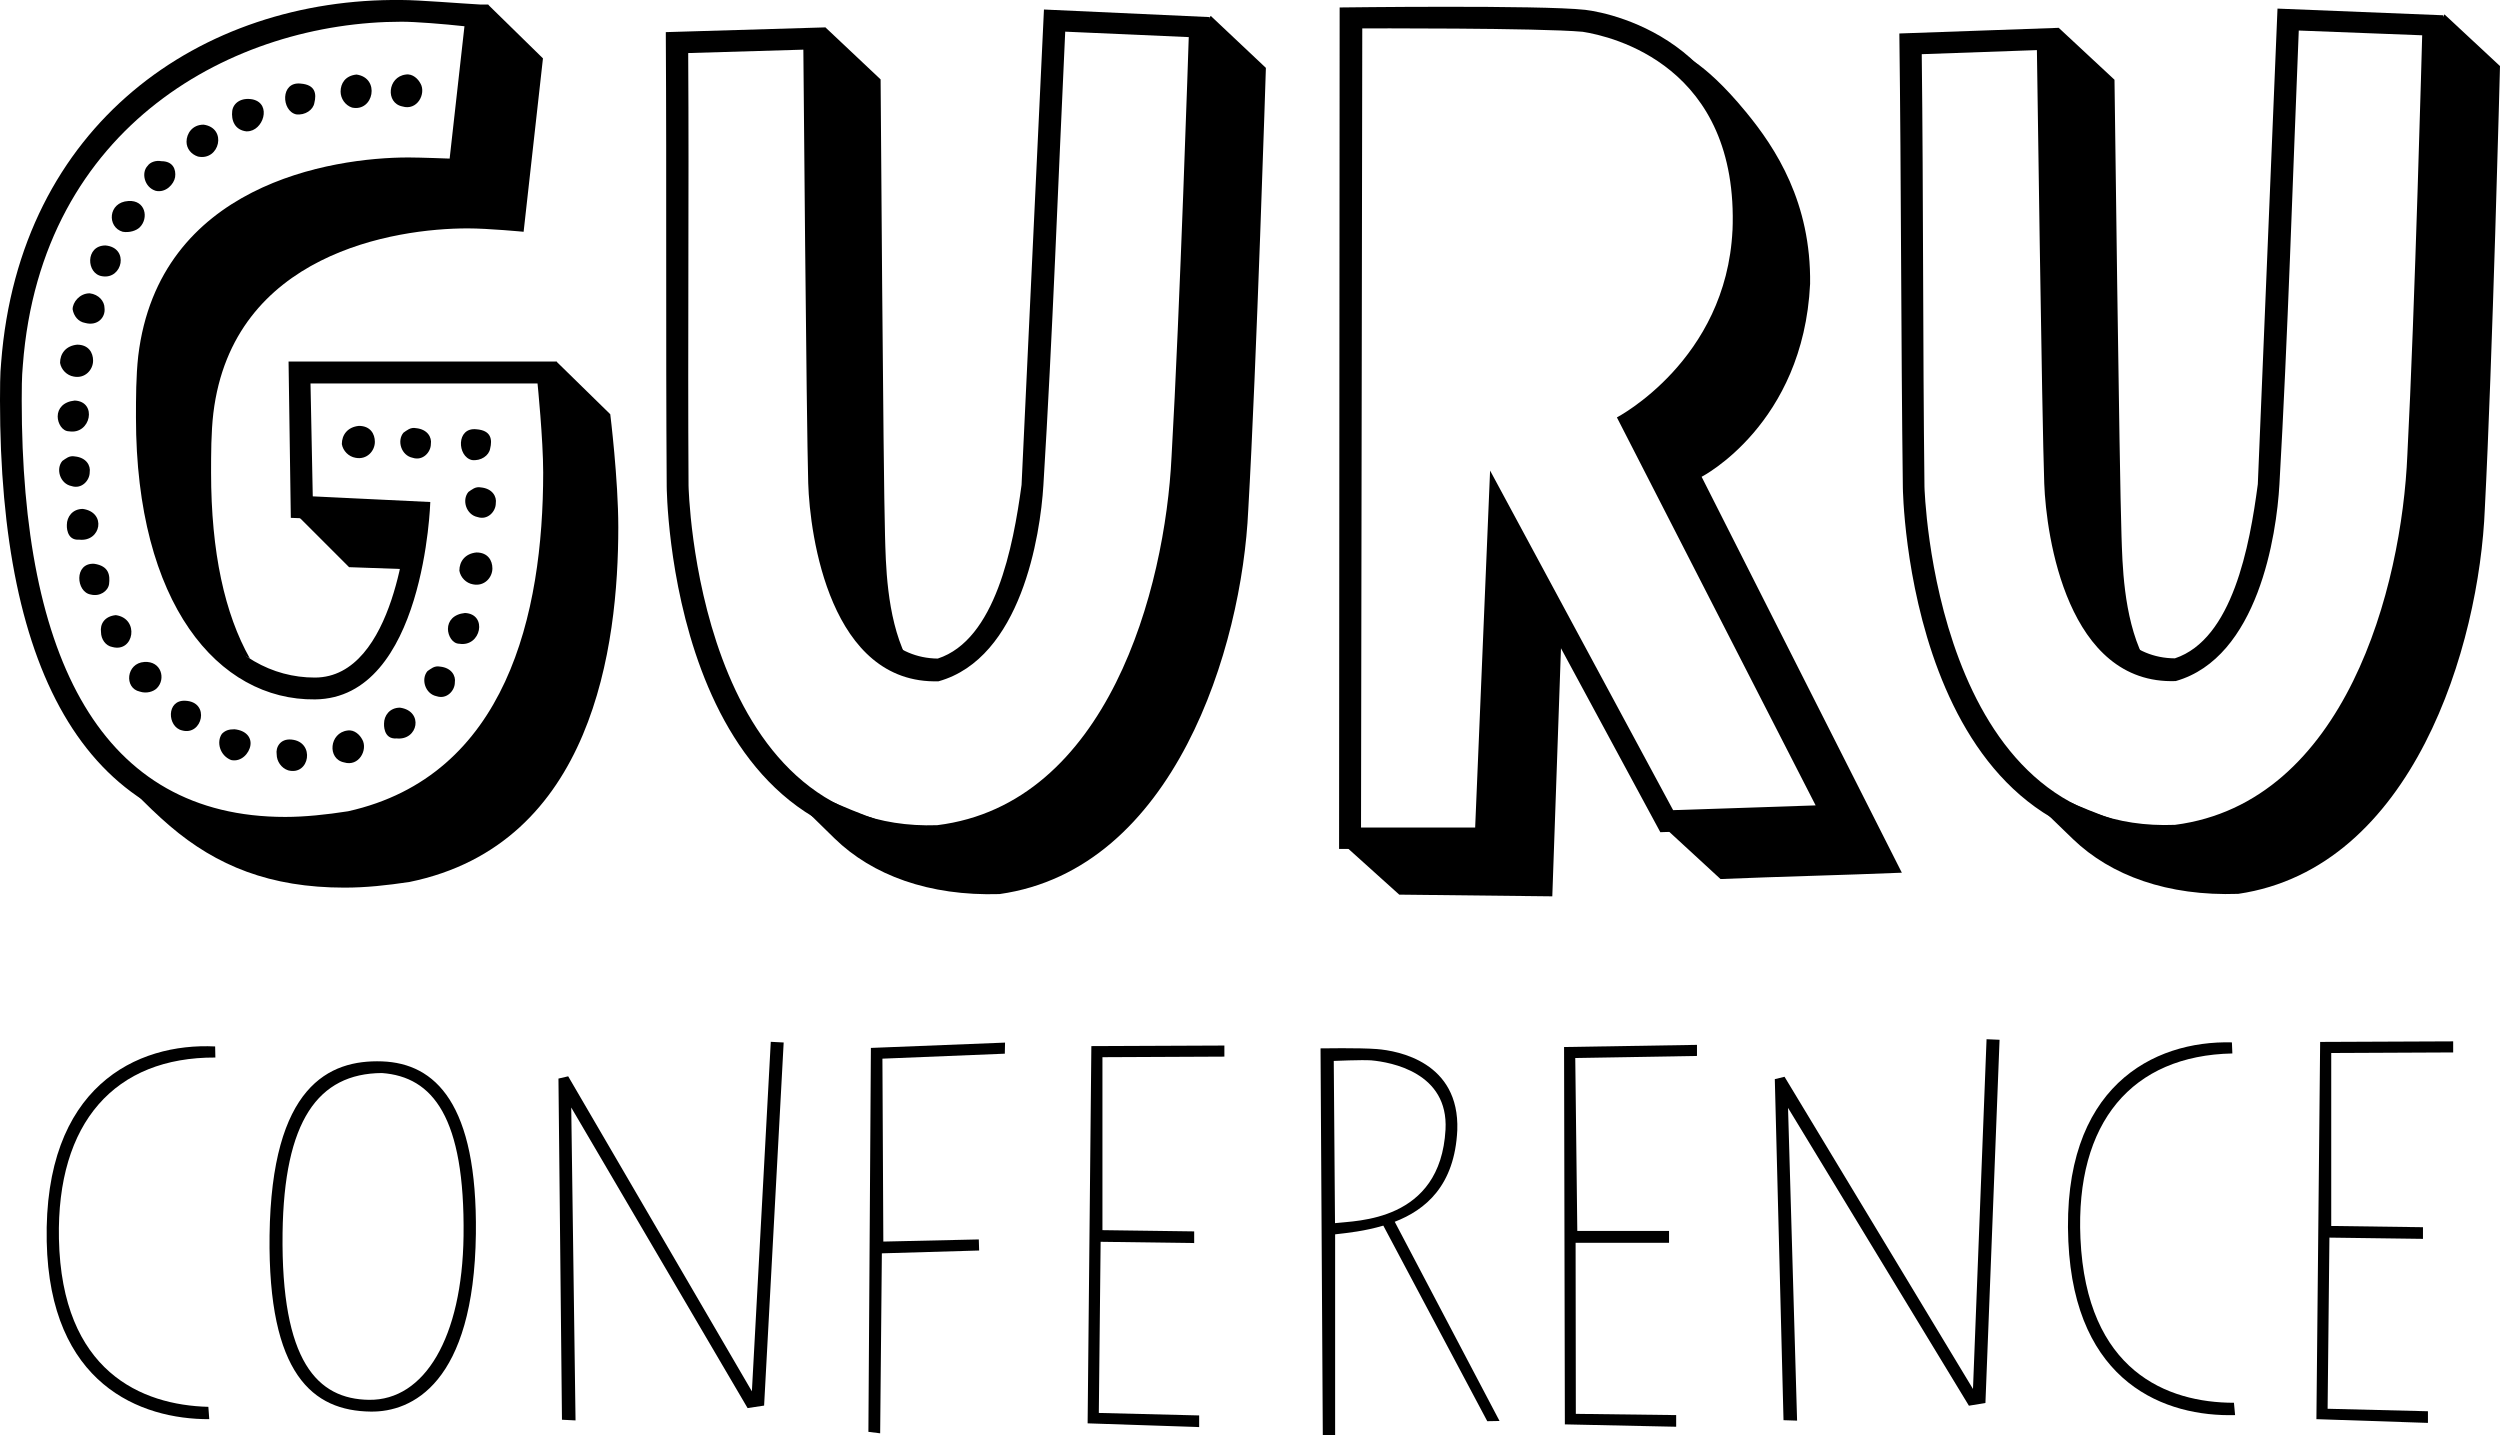 <?xml version="1.0" encoding="UTF-8"?>
<svg id="Layer_2" xmlns="http://www.w3.org/2000/svg" viewBox="0 0 221.01 126.9">
  <g id="Layer_2-2" data-name="Layer_2">
    <g id="Layer_1-2">
      <path d="M18.5,125.46c-6.1.02-14.11-3.09-14.37-15.71-.28-13.71,7.97-17.58,14.89-17.24l.02.98c-8.87-.04-14.04,5.73-13.83,16.02.24,11.75,7.32,14.71,13.21,14.86,0,0,.08,1.09.08,1.09Z"/>
      <path d="M42.07,109.07c-.17,13.28-5.7,15.77-9.29,15.72-5.12-.06-9.1-3.27-8.95-15.57.17-13.22,5.26-15.55,9.94-15.39,4.73.17,8.44,3.75,8.3,15.24ZM32.63,123.75c4.9.06,8.23-5.5,8.35-14.48.13-10.5-2.71-14.08-7.22-14.41-5.66.04-8.65,4.24-8.78,14.15-.14,11.37,3.08,14.68,7.65,14.74Z"/>
      <path d="M69.28,92.16l-1.73,32.1-1.46.22-15.59-26.57.38,27.66-1.2-.06-.31-30.16.86-.2,16.24,27.85,1.67-30.9,1.15.06h0Z"/>
      <path d="M76.77,126.58l.22-33.94,11.86-.47-.02.98-10.82.44.08,16.17,8.44-.19.03.98-8.6.25-.15,15.91s-1.04-.13-1.04-.13Z"/>
      <path d="M96.15,125.84l.33-33.36,11.76-.05v.98l-10.78.05v15.29l8.11.11v1.03l-8.27-.11-.16,15.13,8.87.22v1.03l-9.85-.33h-.01Z"/>
      <path d="M132.57,125.62l-1.09.02-9.19-17.29c-1.66.49-3.12.64-4.26.77v17.78l-1.09-.04-.2-34.18s3.43-.06,4.97.06c1.92.15,7.33,1.16,7.12,7.17-.23,4.92-2.82,7.05-5.53,8.1l9.27,17.62h0ZM121.23,93.74c-.82-.06-3.32.05-3.32.05l.11,14.34c1.89-.23,9.32-.11,9.77-8.27.27-5.04-4.8-5.96-6.56-6.12Z"/>
      <path d="M138.34,125.92l-.07-33.36,11.75-.19v.98l-10.76.18.18,15.29h8.11v1.05s-8.26,0-8.26,0l.02,15.12,8.87.11v1.03l-9.84-.21h0Z"/>
      <path d="M176.77,91.91l-1.25,32.12-1.46.24-15.99-26.33.8,27.65-1.2-.04-.77-30.15.86-.21,16.66,27.6,1.2-30.92,1.15.05h0Z"/>
      <path d="M197.6,125.1c-6.1.17-14.18-2.74-14.75-15.35-.62-13.7,7.53-17.78,14.46-17.6l.04.98c-8.87.18-13.89,6.08-13.43,16.35.53,11.75,7.68,14.53,13.57,14.53l.1,1.08h0Z"/>
      <path d="M204.78,125.47l.33-33.36,11.76-.05v.98l-10.78.05v15.29l8.11.11v1.03l-8.27-.11-.16,15.13,8.87.22v1.03l-9.85-.33h0Z"/>
      <path d="M49.21,31.98l4.74,4.64s.71,5.75.71,9.98c0,10.49-2.22,28.04-18.46,31.37-2.02.3-3.83.5-5.75.5-6.56,0-11.3-1.92-15.43-5.45-2.12-1.82-4.54-4.34-5.95-6.35l.71.3c7.16,6.96,19.57,5.95,21.48,5.65,16.44-3.33,18.25-20.47,18.25-31.06,0-4.64-.71-9.48-.71-9.48l.4-.1h.01ZM42.76.82l.4-.4,4.84,4.74-1.71,15.33s-3.13-.3-4.94-.3c-6.45,0-20.78,2.22-22.49,16.34-.2,1.71-.2,3.63-.2,5.24,0,7.06,1.21,12.51,3.43,16.44-5.04-2.52-8.98-10.39-8.98-21.48,0-1.71,0-3.33.2-5.24,1.41-14.32,16.14-16.74,22.59-16.74,1.82,0,5.24.3,5.24.3l1.61-14.22h0ZM26.12,45.4l1.01-.3,10.29.3-.91,4.94-5.65-.2-4.74-4.74Z"/>
      <path d="M68.49,68.94c.49-.62,9.63,4.86,14.67,4.71,16.09-1.79,20.97-21,21.5-33.43.6-10.51,1.59-31.32,1.8-37.79l.57-1.03,4.88,4.6s-.83,26.46-1.56,39.09c-.55,12.12-6.52,31.77-21.99,33.95-6.25.19-11.25-1.68-14.57-4.91l-5.3-5.19ZM72.3,3.65l.67-1.23,4.88,4.6s.23,34.8.39,40.34c.07,2.32.11,7.06,1.83,10.64v.2c-5.71-2.15-7.21-11.99-7.32-15.72-.14-4.74-.43-31.47-.45-38.83Z"/>
      <path d="M131.77,74.21l1.17-27.91,5.12,9.18-.83,23.76-13.53-.15-4.93-4.44.39-.32,12.61-.12h0ZM148.17,4.59s2.24.51,6.17,5.3c2.66,3.22,5.78,8.04,5.68,15.21-.6,12.44-9.59,17.05-9.59,17.05l17.7,35c-5.34.22-10.69.34-16.03.56l-4.93-4.54.47-.73h14.84l-17.91-35.2s9.6-4.54,10.2-16.98c.21-4.75-4.98-12.92-6.6-15.68h0Z"/>
      <path d="M177.92,69.02c.48-.62,9.66,4.8,14.7,4.63,16.08-1.88,20.85-21.12,21.32-33.55.54-10.51,1.41-31.33,1.59-37.8l.57-1.03,4.91,4.57s-.68,26.46-1.34,39.1c-.48,12.13-6.34,31.81-21.8,34.08-6.25.22-11.26-1.62-14.6-4.83l-5.33-5.16h-.02ZM181.36,3.71l.66-1.23,4.91,4.57s.43,34.8.62,40.34c.08,2.32.15,7.06,1.89,10.63v.2c-5.72-2.12-7.28-11.95-7.41-15.68-.17-4.74-.61-31.46-.67-38.83Z"/>
      <path d="M6.11,38.13c-.61,0-1.01-.71-1.01-1.31,0-.71.5-1.31,1.51-1.41,2.02.1,1.41,3.03-.5,2.72ZM7.93,41.76c0,.71-.71,1.51-1.61,1.21-1.01-.2-1.41-1.51-.81-2.22.3-.2.61-.5,1.11-.4,1.01.1,1.41.81,1.31,1.41ZM8.23,31.88c0,.81-.71,1.61-1.71,1.41-.61-.1-1.11-.61-1.21-1.21,0-.81.5-1.51,1.51-1.61,1.01,0,1.41.71,1.41,1.41ZM5.91,46.4c0-.71.5-1.41,1.41-1.41,2.12.3,1.61,2.92-.3,2.72-1.21.1-1.11-1.31-1.11-1.31ZM9.24,27.24c.1.81-.61,1.61-1.71,1.31-.61-.1-1.01-.61-1.11-1.21,0-.61.61-1.41,1.51-1.41.81.1,1.31.71,1.31,1.31ZM9.64,51.65c-.1.61-.81,1.11-1.61.91-1.31-.2-1.51-2.82.3-2.72,1.31.2,1.41,1.01,1.31,1.82h0ZM9.03,24.42c-1.41-.2-1.51-2.72.3-2.72,2.12.2,1.51,3.03-.3,2.72ZM9.94,57.2c-.61-.1-1.01-.71-1.01-1.31-.1-.71.3-1.41,1.31-1.51,2.12.3,1.61,3.33-.3,2.82ZM12.36,20.09c-.3.3-.91.5-1.51.4-1.41-.4-1.31-2.62.5-2.72,1.51-.1,1.82,1.51,1.01,2.32ZM13.87,60.84c-.3.3-.91.5-1.51.3-1.41-.3-1.21-2.52.4-2.62,1.51-.1,1.92,1.51,1.11,2.32ZM15.48,15.66c-.1.61-.81,1.41-1.71,1.21-1.01-.3-1.31-1.61-.71-2.22.2-.3.71-.5,1.21-.4,1.01,0,1.31.71,1.21,1.41ZM16.09,64.57c-1.31-.3-1.41-2.72.3-2.62,2.22.1,1.51,3.13-.3,2.62ZM17.5,13.84c-.61-.2-1.01-.71-1.01-1.31,0-.71.5-1.51,1.51-1.51,2.12.3,1.41,3.23-.5,2.82ZM22.14,65.88c-.1.71-.81,1.51-1.71,1.31-1.01-.4-1.31-1.61-.81-2.32.3-.3.61-.4,1.11-.4,1.01.1,1.51.71,1.41,1.41ZM21.84,11.62c-1.11-.1-1.41-1.01-1.31-1.82.1-.71.81-1.21,1.82-1.01,1.71.4.91,2.82-.5,2.82h-.01ZM25.47,68.1c-.61-.2-1.01-.81-1.01-1.41-.1-.61.3-1.41,1.31-1.31,2.12.2,1.61,3.23-.3,2.72ZM27.79,9.1c-.1.61-.81,1.11-1.61,1.01-1.31-.3-1.41-2.92.4-2.72,1.31.1,1.41.91,1.21,1.71ZM32.03,65.38c.5.91-.3,2.42-1.61,2.02-1.51-.3-1.31-2.62.3-2.82.61-.1,1.11.4,1.31.81h0ZM31.12,9.51c-.61-.2-1.01-.81-1.01-1.41,0-.71.4-1.41,1.41-1.51,2.12.3,1.51,3.33-.4,2.92ZM33.14,39.06c0,.81-.71,1.61-1.71,1.41-.61-.1-1.11-.61-1.21-1.21,0-.81.5-1.51,1.51-1.61,1.01,0,1.41.71,1.41,1.41ZM33.95,63.97c0-.71.5-1.41,1.41-1.41,2.12.3,1.61,2.92-.3,2.72-1.21.1-1.11-1.31-1.11-1.31ZM37.18,7.39c.5.91-.3,2.42-1.61,2.02-1.51-.3-1.31-2.62.3-2.82.61-.1,1.11.4,1.31.81h0ZM38.09,39.26c0,.71-.71,1.51-1.61,1.21-1.01-.2-1.41-1.51-.81-2.22.3-.2.61-.5,1.11-.4,1.01.1,1.41.81,1.31,1.41ZM40.21,60.34c0,.71-.71,1.51-1.61,1.21-1.01-.2-1.41-1.51-.81-2.22.3-.2.61-.5,1.11-.4,1.01.1,1.41.81,1.31,1.41ZM40.61,56.91c-.61,0-1.01-.71-1.01-1.31,0-.71.5-1.31,1.51-1.41,2.02.1,1.41,3.03-.5,2.72ZM43.53,50.25c0,.81-.71,1.61-1.71,1.41-.61-.1-1.11-.61-1.21-1.21,0-.81.5-1.51,1.51-1.61,1.01,0,1.41.71,1.41,1.41ZM43.33,39.66c-.1.61-.81,1.11-1.61,1.01-1.31-.3-1.41-2.92.4-2.72,1.31.1,1.41.91,1.21,1.71ZM43.83,44.5c0,.71-.71,1.51-1.61,1.21-1.01-.2-1.41-1.51-.81-2.22.3-.2.61-.5,1.11-.4,1.01.1,1.41.81,1.31,1.41Z"/>
      <path d="M41.55,16.14s-3.43-.3-5.45-.3c-6.45,0-20.68,1.71-21.99,15.83-.2,1.92-.2,3.53-.2,5.24,0,15.23,6.35,22.99,13.92,22.99,7.16,0,8.17-13.72,8.17-13.72l-10.29-.4-.2-13.82h23.7s.61,4.94.71,9.78c.4,12.91-3.43,28.74-18.86,31.87-2.02.3-3.83.5-5.85.5-17.55.02-25.21-14.6-25.21-38.71,0-.81,0-2.42.1-3.33C1.71,11,17.75-.2,35.5,0c1.51,0,5.14.3,6.96.4h.71l-1.61,15.73h0ZM2.02,32.28c-.1,1.01-.1,2.32-.1,3.13,0,22.89,7.06,36.81,23.3,36.81,1.71,0,3.63-.2,5.55-.5,14.02-3.13,17.25-17.45,17.25-29.95,0-2.92-.5-7.87-.5-7.87h-20.07l.2,9.98,10.39.5s-.5,17.35-10.19,17.45c-8.57.1-15.83-8.47-15.83-24.91,0-1.71,0-3.63.2-5.45,1.82-15.13,17.04-17.55,23.9-17.55,1.01,0,3.63.1,3.63.1l1.31-11.7c-1.82-.2-4.34-.4-5.55-.4-14.73,0-31.88,9.08-33.49,30.36Z"/>
      <path d="M106.94,1.5s-.73,26.25-1.47,38.89c-.71,13.54-5.69,32.45-22.48,34.47-23.89.81-24.05-31.87-24.05-31.87-.09-13.31,0-26.84-.08-40.15l14.11-.42s.22,34.7.39,40.24c.12,4.03,1.97,15.48,9.54,15.56,5.1-1.66,6.67-9.88,7.41-15.35l1.98-42.03,14.65.67h0ZM94.17,2.79c-.62,13.13-1.12,26.97-1.93,40.11-.27,4.45-1.97,15.29-9.27,17.33-9.58.28-11.38-12.88-11.52-17.51-.16-5.54-.43-38.33-.43-38.33l-10.18.3c.08,12.81-.05,25.43.03,38.24,0,0,.61,30.75,21.98,30.02,15.08-1.86,20.16-20.88,20.72-32.6.73-12.63,1.52-37.07,1.52-37.07l-10.91-.48h0Z"/>
      <path d="M118.43.66s17.76-.23,21.71.21c2.54.3,15.57,3.09,14.94,19.57-.52,11.73-9.58,17.25-9.58,17.25l18.01,35.29-16.73.59-13.44-24.88-1.03,26.39-13.93-.03.05-74.4h0ZM120.32,73.16h10.09l1.32-31.56,16.18,30.02,12.6-.42-17.57-34.3s9.68-5.04,10.22-16.57v.1c.61-14.66-10.7-17.22-13.24-17.62-3.85-.35-19.49-.3-19.49-.3l-.11,70.66h0Z"/>
      <path d="M215.99,1.35s-.58,26.26-1.25,38.9c-.63,13.55-5.51,32.49-22.29,34.6-23.88.95-24.23-31.74-24.23-31.74-.17-13.32-.14-26.84-.31-40.15l14.11-.5s.42,34.7.62,40.24c.14,4.03,2.06,15.47,9.63,15.5,5.09-1.69,6.61-9.92,7.33-15.4l1.74-42.04,14.65.59h0ZM203.22,2.71c-.54,13.14-.96,26.98-1.71,40.12-.25,4.45-1.88,15.31-9.17,17.38-9.58.34-11.45-12.81-11.62-17.45-.2-5.54-.65-38.33-.65-38.33l-10.18.36c.15,12.81.09,25.43.24,38.24,0,0,.79,30.75,22.15,29.89,15.07-1.95,20.05-20.99,20.54-32.72.66-12.64,1.31-37.08,1.31-37.08l-10.91-.42h0Z"/>
    </g>
  </g>
</svg>